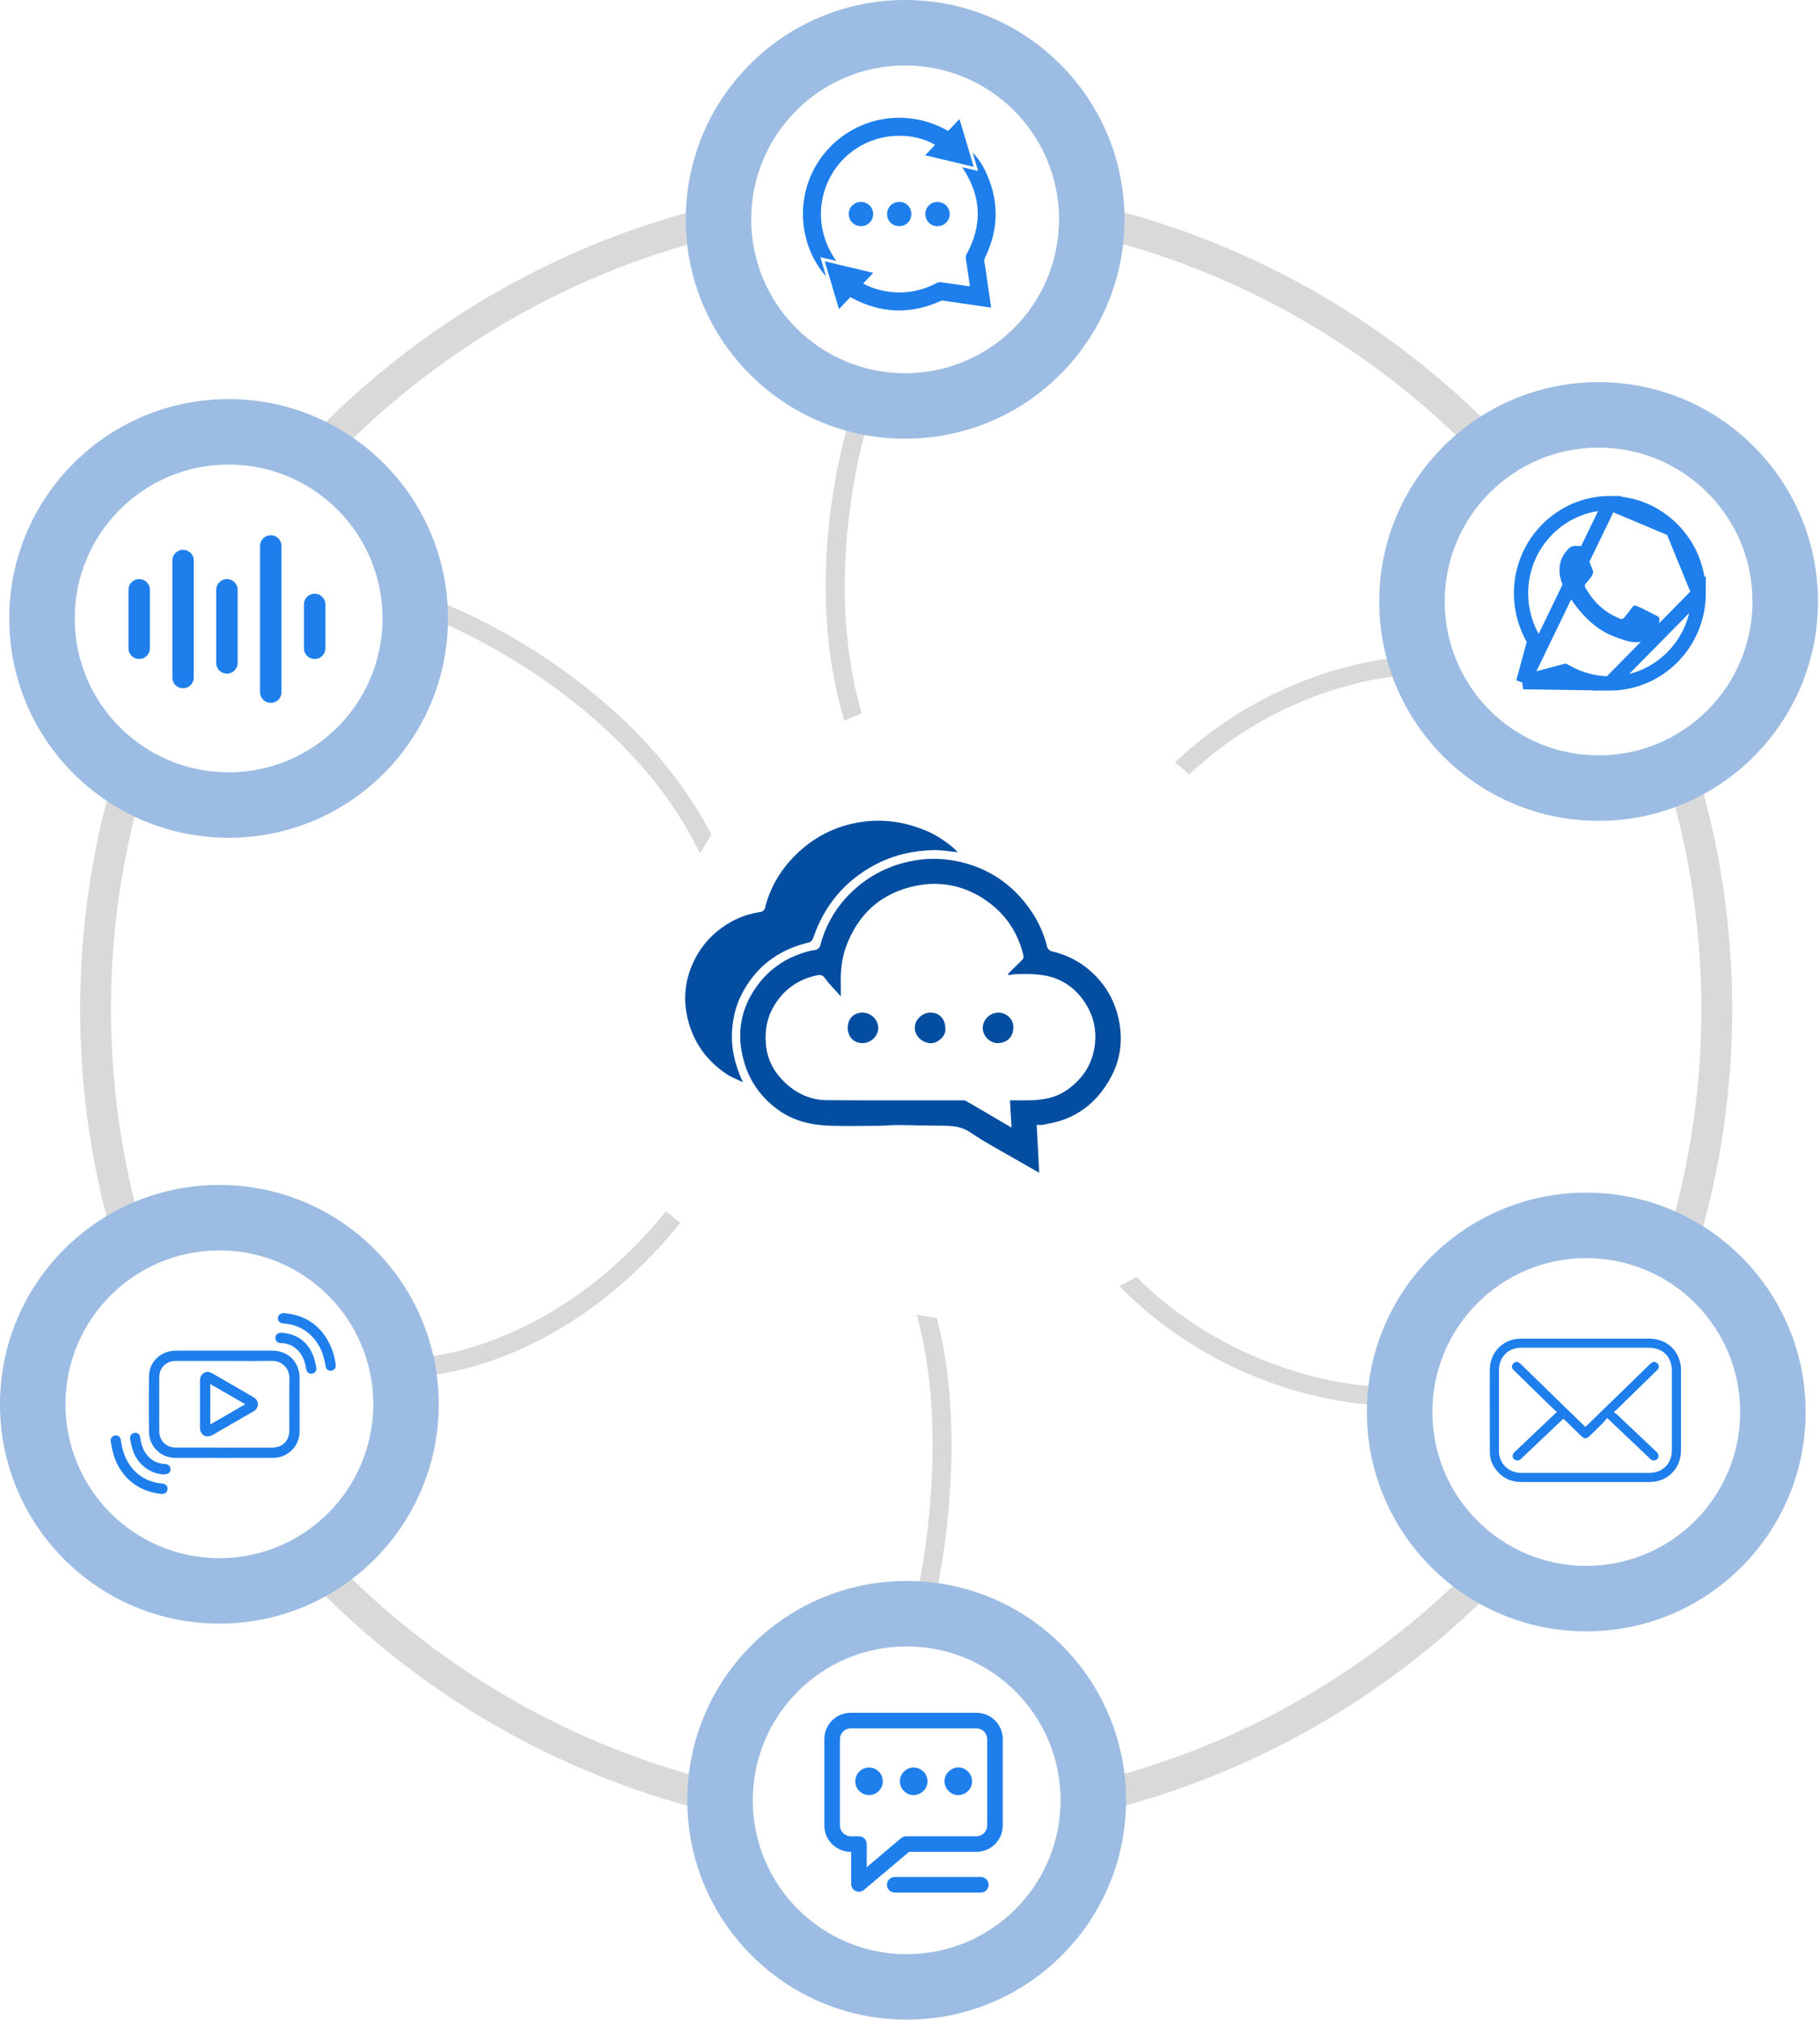 <svg width="510" height="566" viewBox="0 0 510 566" fill="none" xmlns="http://www.w3.org/2000/svg">
<path d="M253.924 514.274C126.298 514.274 22.464 410.441 22.464 282.813C22.464 155.184 126.298 51.353 253.924 51.353C381.555 51.353 485.384 155.184 485.384 282.813C485.384 410.44 381.554 514.274 253.924 514.274ZM253.924 59.99C131.058 59.99 31.1 159.948 31.1 282.813C31.1 405.681 131.058 505.637 253.924 505.637C376.79 505.637 476.748 405.681 476.748 282.813C476.748 159.948 376.79 59.99 253.924 59.99Z" fill="#D9D9D9"/>
<path d="M201.687 253.304C185.394 199.004 123.747 174.464 123.126 174.224L125.006 169.396C127.636 170.419 189.642 195.121 206.653 251.818L201.687 253.304Z" fill="#D9D9D9"/>
<path d="M247.744 226.731C218.507 180.04 237.164 120.416 237.976 117.9L242.905 119.485C242.719 120.08 224.199 179.361 252.136 223.981L247.744 226.731Z" fill="#D9D9D9"/>
<path d="M306.737 255.738L301.969 253.703C329.917 188.196 390.838 184.363 391.449 184.334L391.715 189.509C391.135 189.538 333.379 193.294 306.737 255.738Z" fill="#D9D9D9"/>
<path d="M118.786 385.559L118.544 380.384L118.661 382.972L118.54 380.384C118.905 380.367 155.401 378.147 186.6 339.459L190.635 342.713C157.897 383.312 120.364 385.488 118.786 385.559Z" fill="#D9D9D9"/>
<path d="M261.965 448.342L256.921 447.15C257.076 446.489 272.287 380.486 245.258 343.475L249.442 340.418C277.889 379.369 262.626 445.546 261.965 448.342Z" fill="#D9D9D9"/>
<path d="M386.399 393.768C385.85 393.768 331.037 393.156 297.838 340.305L302.227 337.549C333.854 387.903 385.879 388.586 386.399 388.586V393.768Z" fill="#D9D9D9"/>
<g filter="url(#filter0_d_133_1599)">
<path d="M253.5 370C302.377 370 342 330.601 342 282C342 233.399 302.377 194 253.5 194C204.623 194 165 233.399 165 282C165 330.601 204.623 370 253.5 370Z" fill="white"/>
</g>
<path d="M253.636 122.943C287.585 122.943 315.107 95.422 315.107 61.472C315.107 27.522 287.585 0 253.636 0C219.686 0 192.164 27.522 192.164 61.472C192.164 95.422 219.686 122.943 253.636 122.943Z" fill="#9CBCE3"/>
<path d="M253.636 104.598C277.453 104.598 296.761 85.29 296.761 61.472C296.761 37.654 277.453 18.346 253.636 18.346C229.818 18.346 210.51 37.654 210.51 61.472C210.51 85.29 229.818 104.598 253.636 104.598Z" fill="white"/>
<path d="M64.063 234.787C98.013 234.787 125.534 207.265 125.534 173.315C125.534 139.366 98.013 111.844 64.063 111.844C30.113 111.844 2.591 139.366 2.591 173.315C2.591 207.265 30.113 234.787 64.063 234.787Z" fill="#9CBCE3"/>
<path d="M64.063 216.441C87.88 216.441 107.189 197.133 107.189 173.315C107.189 149.498 87.88 130.19 64.063 130.19C40.245 130.19 20.937 149.498 20.937 173.315C20.937 197.133 40.245 216.441 64.063 216.441Z" fill="white"/>
<path d="M61.472 455.02C95.422 455.02 122.943 427.498 122.943 393.548C122.943 359.598 95.422 332.076 61.472 332.076C27.522 332.076 0 359.598 0 393.548C0 427.498 27.522 455.02 61.472 455.02Z" fill="#9CBCE3"/>
<path d="M61.472 436.674C85.29 436.674 104.598 417.366 104.598 393.548C104.598 369.73 85.29 350.422 61.472 350.422C37.654 350.422 18.346 369.73 18.346 393.548C18.346 417.366 37.654 436.674 61.472 436.674Z" fill="white"/>
<path d="M254.067 566C288.017 566 315.539 538.478 315.539 504.528C315.539 470.578 288.017 443.057 254.067 443.057C220.118 443.057 192.596 470.578 192.596 504.528C192.596 538.478 220.118 566 254.067 566Z" fill="#9CBCE3"/>
<path d="M254.067 547.654C277.885 547.654 297.193 528.346 297.193 504.528C297.193 480.71 277.885 461.402 254.067 461.402C230.25 461.402 210.942 480.71 210.942 504.528C210.942 528.346 230.25 547.654 254.067 547.654Z" fill="white"/>
<path d="M444.504 457.179C478.454 457.179 505.976 429.657 505.976 395.707C505.976 361.757 478.454 334.236 444.504 334.236C410.554 334.236 383.032 361.757 383.032 395.707C383.032 429.657 410.554 457.179 444.504 457.179Z" fill="#9CBCE3"/>
<path d="M444.504 438.833C468.322 438.833 487.63 419.525 487.63 395.707C487.63 371.89 468.322 352.581 444.504 352.581C420.686 352.581 401.378 371.89 401.378 395.707C401.378 419.525 420.686 438.833 444.504 438.833Z" fill="white"/>
<path d="M444.243 415.335C438.296 415.335 432.342 415.331 426.396 415.335C423.374 415.338 420.921 414.181 419.114 411.749C418.11 410.4 417.515 408.854 417.494 407.165C417.447 403.774 417.466 400.383 417.463 396.992C417.463 392.628 417.447 388.264 417.47 383.903C417.49 379.699 420.24 376.218 424.208 375.368C424.937 375.209 425.702 375.149 426.452 375.149C438.33 375.135 450.211 375.135 462.09 375.142C466.733 375.145 470.227 378.08 470.959 382.571C471.037 383.039 471.044 383.521 471.044 383.994C471.051 391.491 471.058 398.989 471.044 406.486C471.037 410.754 468.348 414.212 464.333 415.096C463.565 415.271 462.762 415.324 461.972 415.328C456.065 415.342 450.154 415.335 444.243 415.335ZM444.264 412.775C450.192 412.775 456.118 412.775 462.05 412.771C465.93 412.771 468.484 410.251 468.491 406.389C468.502 398.953 468.502 391.52 468.491 384.083C468.483 380.243 465.931 377.705 462.105 377.705C450.209 377.702 438.311 377.705 426.415 377.705C426.02 377.705 425.619 377.716 425.227 377.769C422.12 378.218 420.038 380.711 420.035 384.027C420.021 391.503 420.028 398.977 420.035 406.453C420.035 406.907 420.057 407.367 420.138 407.812C420.665 410.74 423.147 412.765 426.241 412.768C432.247 412.782 438.254 412.772 444.264 412.775Z" fill="#1E7EEC"/>
<path d="M450.346 397.414C449.866 397.968 449.451 398.504 448.979 398.977C447.829 400.133 446.654 401.254 445.488 402.39C444.554 403.295 443.97 403.301 443.05 402.408C441.585 400.984 440.125 399.554 438.66 398.126C438.495 397.958 438.32 397.801 438.108 397.597C437.928 397.758 437.766 397.887 437.614 398.032C434.045 401.416 430.473 404.803 426.909 408.191C426.65 408.439 426.4 408.693 426.124 408.921C425.443 409.476 424.711 409.427 424.17 408.807C423.681 408.248 423.742 407.569 424.376 406.966C426.643 404.807 428.927 402.656 431.198 400.504C432.756 399.031 434.314 397.563 435.867 396.086C435.968 395.991 436.052 395.884 436.299 395.609C436.09 395.481 435.85 395.39 435.684 395.222C431.974 391.612 428.272 387.995 424.566 384.381C424.369 384.19 424.167 383.994 423.982 383.785C423.56 383.279 423.579 382.638 424.014 382.165C424.521 381.623 425.165 381.521 425.716 381.913C425.925 382.062 426.113 382.238 426.3 382.416C432.085 388.052 437.864 393.68 443.647 399.314C443.829 399.494 444.02 399.665 444.253 399.887C444.459 399.701 444.649 399.533 444.827 399.357C450.624 393.711 456.422 388.066 462.219 382.419C462.447 382.2 462.684 381.98 462.95 381.815C463.427 381.517 464.071 381.676 464.499 382.158C464.917 382.625 464.971 383.209 464.613 383.677C464.432 383.91 464.216 384.119 464.002 384.324C460.314 387.931 456.625 391.531 452.93 395.13C452.76 395.296 452.545 395.414 452.353 395.552C452.329 395.65 452.308 395.744 452.282 395.842C452.491 395.96 452.733 396.044 452.899 396.207C456.664 399.756 460.419 403.314 464.18 406.878C465.104 407.755 464.895 408.899 463.758 409.246C463.157 409.427 462.725 409.13 462.325 408.747C460.452 406.975 458.583 405.197 456.714 403.423C454.814 401.618 452.916 399.817 451.016 398.015C450.862 397.873 450.696 397.732 450.346 397.414Z" fill="#1E7EEC"/>
<path d="M447.959 230.037C481.909 230.037 509.43 202.515 509.43 168.565C509.43 134.615 481.909 107.094 447.959 107.094C414.009 107.094 386.487 134.615 386.487 168.565C386.487 202.515 414.009 230.037 447.959 230.037Z" fill="#9CBCE3"/>
<path d="M447.959 211.691C471.776 211.691 491.085 192.383 491.085 168.565C491.085 144.748 471.776 125.439 447.959 125.439C424.141 125.439 404.833 144.748 404.833 168.565C404.833 192.383 424.141 211.691 447.959 211.691Z" fill="white"/>
<path fill-rule="evenodd" clip-rule="evenodd" d="M256.038 495.344C258.203 495.371 259.921 497.115 259.908 499.267C259.895 501.343 258.096 503.071 255.955 503.065C253.87 503.058 252.14 501.249 252.17 499.112C252.205 497.04 253.971 495.32 256.038 495.344Z" fill="#1E7EEC"/>
<path fill-rule="evenodd" clip-rule="evenodd" d="M272.4 499.132C272.45 501.251 270.717 503.026 268.55 503.074C266.52 503.117 264.743 501.365 264.666 499.239C264.599 497.217 266.389 495.371 268.464 495.323C270.555 495.275 272.345 497.008 272.4 499.132Z" fill="#1E7EEC"/>
<path fill-rule="evenodd" clip-rule="evenodd" d="M247.381 499.213C247.373 501.343 245.629 503.091 243.544 503.065C241.392 503.037 239.657 501.321 239.674 499.239C239.691 497.058 241.387 495.338 243.516 495.349C245.683 495.358 247.388 497.06 247.381 499.213Z" fill="#1E7EEC"/>
<path d="M240.687 530.155C240.375 530.155 240.061 530.09 239.766 529.952C238.993 529.594 238.504 528.819 238.504 527.972V518.975H238.389C234.313 518.975 231 515.659 231 511.584V487.393C231 483.318 234.313 480 238.389 480H273.611C277.687 480 281 483.318 281 487.393V511.586C281 515.662 277.687 518.977 273.611 518.977H254.731L242.095 529.644C241.693 529.98 241.191 530.155 240.687 530.155ZM238.389 484.365C236.721 484.365 235.365 485.723 235.365 487.393V511.586C235.365 513.254 236.721 514.612 238.389 514.612H240.687C241.894 514.612 242.87 515.587 242.87 516.794V523.277L252.526 515.127C252.919 514.797 253.417 514.614 253.934 514.614H273.614C275.281 514.614 276.637 513.256 276.637 511.589V487.393C276.637 485.723 275.281 484.365 273.614 484.365H238.389Z" fill="#1E7EEC"/>
<path d="M274.84 530.386H250.719C249.512 530.386 248.536 529.411 248.536 528.204C248.536 526.997 249.512 526.021 250.719 526.021H274.84C276.047 526.021 277.023 526.997 277.023 528.204C277.023 529.411 276.045 530.386 274.84 530.386Z" fill="#1E7EEC"/>
<path d="M75.876 153V193.975" stroke="#1E7EEC" stroke-width="6" stroke-linecap="round" stroke-linejoin="round"/>
<path d="M51.298 157.097V189.877" stroke="#1E7EEC" stroke-width="6" stroke-linecap="round" stroke-linejoin="round"/>
<path d="M88.174 169.388V181.681" stroke="#1E7EEC" stroke-width="6" stroke-linecap="round" stroke-linejoin="round"/>
<path d="M39 165.291V181.681" stroke="#1E7EEC" stroke-width="6" stroke-linecap="round" stroke-linejoin="round"/>
<path d="M63.587 165.291V185.778" stroke="#1E7EEC" stroke-width="6" stroke-linecap="round" stroke-linejoin="round"/>
<path d="M83.66 383.932C82.76 380.657 79.921 378.531 76.426 378.521C74.62 378.514 72.814 378.514 71.005 378.514L62.575 378.519L53.068 378.514C51.797 378.514 50.524 378.514 49.253 378.519C45.115 378.531 41.83 381.619 41.769 385.552C41.687 390.762 41.687 396.096 41.769 401.407C41.83 405.412 45.068 408.554 49.143 408.559C53.718 408.564 58.292 408.566 62.867 408.566C67.442 408.566 72.017 408.564 76.592 408.559C80.643 408.554 83.947 405.248 83.956 401.19C83.973 396.213 83.968 391.063 83.945 385.886C83.94 385.269 83.842 384.594 83.66 383.932ZM81.071 396.377C81.075 397.879 81.078 399.381 81.078 400.884C81.078 403.755 79.148 405.683 76.274 405.683L49.215 405.68C46.949 405.678 45.178 404.253 44.706 402.045C44.65 401.778 44.622 401.47 44.622 401.08L44.62 399.138C44.615 394.776 44.61 390.414 44.62 386.054C44.627 383.706 46.014 381.958 48.241 381.489C48.643 381.404 49.087 381.402 49.533 381.402C51.989 381.4 54.444 381.4 56.9 381.4H62.818C64.127 381.4 65.437 381.404 66.746 381.411C68.099 381.416 69.449 381.423 70.802 381.423C72.895 381.423 74.617 381.409 76.216 381.379H76.318C77.632 381.379 78.839 381.872 79.725 382.769C80.622 383.678 81.108 384.928 81.092 386.292C81.054 389.65 81.064 393.07 81.071 396.377Z" fill="#1E7EEC"/>
<path d="M92.225 376.341C89.601 371.278 85.362 368.472 79.563 368C78.608 368 77.925 368.542 77.862 369.353C77.806 370.138 78.404 370.792 79.26 370.874C79.423 370.89 79.589 370.909 79.753 370.928L80.012 370.958C83.732 371.381 86.676 373.129 88.764 376.152C90.026 377.981 90.832 380.173 91.222 382.853C91.335 383.624 91.919 384.164 92.641 384.164C92.722 384.164 92.809 384.157 92.895 384.14C93.685 384.005 94.19 383.271 94.073 382.437C93.75 380.115 93.143 378.122 92.225 376.341Z" fill="#1E7EEC"/>
<path d="M45.731 415.809C45.549 415.783 45.365 415.762 45.182 415.743L44.972 415.718C41.596 415.295 38.858 413.781 36.834 411.213C35.243 409.192 34.276 406.701 33.876 403.603C33.762 402.706 33.131 402.18 32.25 402.288C31.844 402.337 31.493 402.538 31.267 402.851C31.033 403.176 30.949 403.587 31.03 404.017L31.154 404.678C31.353 405.748 31.558 406.858 31.895 407.914C33.86 414.089 38.872 418.108 45.304 418.666C45.358 418.671 45.411 418.673 45.463 418.673C45.888 418.673 46.274 418.521 46.549 418.243C46.813 417.979 46.958 417.613 46.956 417.22C46.951 416.489 46.463 415.921 45.731 415.809Z" fill="#1E7EEC"/>
<path d="M88.489 382.549C88.269 381.568 88.043 380.552 87.636 379.62C86.022 375.891 83.143 373.834 79.028 373.51C78.933 373.519 78.839 373.524 78.748 373.528C78.545 373.538 78.332 373.549 78.127 373.613C77.477 373.806 77.089 374.449 77.183 375.176C77.278 375.895 77.886 376.4 78.664 376.407C80.169 376.416 81.444 376.823 82.568 377.648C84.351 378.958 85.372 380.846 85.783 383.589C85.909 384.423 86.477 384.986 87.199 384.986C87.274 384.986 87.351 384.982 87.433 384.968C87.853 384.902 88.206 384.683 88.43 384.353C88.659 384.019 88.727 383.596 88.629 383.162L88.489 382.549Z" fill="#1E7EEC"/>
<path d="M46.178 410.271C44.292 410.194 42.703 409.453 41.456 408.07C40.299 406.788 39.624 405.18 39.325 403.007C39.189 402.026 38.582 401.418 37.701 401.552C37.29 401.603 36.937 401.811 36.708 402.136C36.462 402.477 36.381 402.925 36.477 403.388L36.547 403.72C36.757 404.741 36.977 405.795 37.346 406.788C38.741 410.512 42.112 413.031 45.932 413.208L45.97 413.21L46.007 413.201C46.103 413.182 46.201 413.168 46.301 413.154C46.561 413.117 46.827 413.084 47.072 412.949C47.636 412.64 47.89 412.073 47.752 411.43C47.6 410.72 47.042 410.309 46.178 410.271Z" fill="#1E7EEC"/>
<path d="M71.157 391.638C70.834 391.439 70.507 391.25 70.175 391.059L68.052 389.827C65.182 388.166 62.313 386.502 59.439 384.851C59.201 384.715 58.946 384.638 58.696 384.561C58.593 384.528 58.488 384.498 58.388 384.463L58.332 384.442L58.273 384.449C56.942 384.533 56.044 385.47 56.042 386.783C56.04 390.339 56.04 393.895 56.04 397.451V400.119C56.04 401.549 56.916 402.549 58.173 402.549C58.629 402.549 59.114 402.407 59.577 402.143C60.837 401.418 62.091 400.692 63.348 399.965L67.082 397.809C68.425 397.035 69.766 396.262 71.108 395.481C71.827 395.063 72.262 394.351 72.271 393.57C72.281 392.792 71.862 392.07 71.157 391.638ZM68.738 393.535L58.93 399.194V387.874L68.738 393.535Z" fill="#1E7EEC"/>
<path fill-rule="evenodd" clip-rule="evenodd" d="M271.783 80.19C271.546 78.579 271.329 77.041 271.102 75.506C270.941 74.4 270.747 73.29 270.61 72.181C270.58 71.919 270.661 71.596 270.792 71.357C275.342 63.118 275.037 55.077 269.847 47.221C269.796 47.148 269.758 47.065 269.655 46.881C271.173 47.234 272.579 47.562 274.082 47.91C273.545 46.1 273.048 44.411 272.552 42.724C273.925 44.146 275.022 45.742 275.894 47.484C279.991 55.707 280.036 63.965 276.023 72.229C275.599 73.099 275.965 73.91 276.076 74.725C276.593 78.488 277.17 82.245 277.714 86.003C277.719 86.049 277.689 86.091 277.651 86.2C276.204 85.988 274.742 85.776 273.285 85.562C270.247 85.116 267.215 84.665 264.177 84.231C263.98 84.201 263.749 84.284 263.557 84.37C255.147 88.156 246.881 87.861 238.751 83.523C238.602 83.445 238.456 83.369 238.277 83.273C237.244 84.362 236.223 85.436 235.098 86.618C233.767 82.154 232.466 77.79 231.113 73.24C235.663 74.324 240.09 75.373 244.693 76.469C243.717 77.508 242.822 78.468 241.872 79.479C243.725 80.45 245.613 81.123 247.6 81.511C252.871 82.54 257.872 81.781 262.609 79.247C262.939 79.071 263.406 79.051 263.791 79.103C266.277 79.444 268.755 79.827 271.236 80.193C271.374 80.208 271.52 80.19 271.783 80.19Z" fill="#1E7EEC"/>
<path fill-rule="evenodd" clip-rule="evenodd" d="M259.261 43.516C259.813 42.926 260.259 42.452 260.708 41.978C261.147 41.517 261.58 41.058 262.019 40.594C256.405 37.186 246.082 36.493 238.121 42.959C229.703 49.795 226.948 62.672 234.314 73.104C232.792 72.748 231.405 72.428 229.893 72.08C230.424 73.888 230.921 75.584 231.463 77.43C224.162 69.229 222.259 55.359 229.877 44.489C237.642 33.417 252.891 29.373 265.695 36.704C266.703 35.638 267.729 34.559 268.866 33.362C270.204 37.841 271.51 42.218 272.859 46.755C268.286 45.664 263.849 44.607 259.261 43.516Z" fill="#1E7EEC"/>
<path fill-rule="evenodd" clip-rule="evenodd" d="M241.254 56.592C243.148 56.587 244.655 58.072 244.668 59.952C244.683 61.878 243.178 63.391 241.257 63.386C239.354 63.38 237.859 61.908 237.841 60.025C237.823 58.107 239.323 56.597 241.254 56.592Z" fill="#1E7EEC"/>
<path fill-rule="evenodd" clip-rule="evenodd" d="M262.692 63.388C260.806 63.391 259.304 61.896 259.294 60.015C259.289 58.12 260.771 56.607 262.647 56.597C264.595 56.587 266.103 58.049 266.123 59.968C266.143 61.876 264.628 63.388 262.692 63.388Z" fill="#1E7EEC"/>
<path fill-rule="evenodd" clip-rule="evenodd" d="M255.381 60.023C255.366 61.954 253.864 63.411 251.913 63.386C250.022 63.363 248.575 61.873 248.585 59.955C248.595 58.031 250.108 56.564 252.051 56.592C253.947 56.622 255.391 58.112 255.381 60.023Z" fill="#1E7EEC"/>
<path d="M426.834 191.177L429.746 180.399L429.961 179.604L429.553 178.888C427.373 175.058 426.224 170.71 426.226 166.252C426.231 152.305 437.422 141 451.112 141L426.834 191.177ZM426.834 191.177L437.74 188.277L438.518 188.071L439.222 188.46C442.852 190.467 446.941 191.526 451.102 191.528L426.834 191.177ZM468.707 148.397L468.707 148.397C464.006 143.625 457.766 141.003 451.113 141L468.707 148.397ZM468.707 148.397C473.413 153.17 476.002 159.512 476 166.272M468.707 148.397L476 166.272M476 166.272C475.995 180.222 464.801 191.527 451.115 191.528L476 166.272ZM451.114 191.528H451.114H451.114H451.114H451.114H451.114ZM451.114 191.528H451.114M451.114 191.528H451.114M451.114 191.528H451.114M451.114 191.528H451.114M451.114 191.528H451.114M451.114 191.528H451.114M451.114 191.528H451.103H451.114Z" stroke="#1E7EEC" stroke-width="4"/>
<path fill-rule="evenodd" clip-rule="evenodd" d="M444.12 154.254C443.604 153.061 443.061 153.037 442.569 153.017C442.167 152.999 441.708 153 441.249 153C440.79 153 440.043 153.18 439.411 153.896C438.779 154.612 437 156.345 437 159.87C437 163.394 439.469 166.799 439.813 167.278C440.158 167.755 444.578 175.218 451.58 178.089C457.399 180.475 458.584 180.001 459.848 179.881C461.111 179.762 463.923 178.15 464.498 176.477C465.072 174.804 465.072 173.37 464.9 173.071C464.728 172.773 464.268 172.594 463.579 172.235C462.891 171.877 459.504 170.143 458.872 169.906C458.24 169.667 457.782 169.547 457.321 170.264C456.863 170.98 455.542 172.594 455.14 173.071C454.738 173.549 454.337 173.61 453.648 173.251C452.959 172.892 450.74 172.136 448.108 169.697C446.06 167.799 444.677 165.454 444.276 164.736C443.874 164.02 444.232 163.631 444.578 163.275C444.888 162.955 445.267 162.44 445.612 162.021C445.956 161.603 446.071 161.304 446.301 160.826C446.531 160.348 446.416 159.93 446.244 159.571C446.071 159.213 444.732 155.669 444.12 154.254Z" fill="#1E7EEC"/>
<path fill-rule="evenodd" clip-rule="evenodd" d="M290.497 315.26C290.742 319.761 290.978 324.113 291.22 328.668C289.265 327.556 287.43 326.534 285.615 325.475C281.061 322.828 276.371 320.378 272.024 317.425C269.308 315.577 266.542 315.46 263.549 315.465C259.532 315.476 255.515 315.311 251.504 315.281C249.942 315.268 248.381 315.465 246.819 315.484C242.214 315.521 237.601 315.606 232.999 315.494C227.684 315.369 222.598 314.297 218.166 311.108C213.479 307.74 210.207 303.334 208.565 297.783C206.216 289.837 207.443 282.5 212.468 275.86C216.232 270.883 221.244 267.855 227.267 266.413C227.788 266.291 228.368 266.32 228.841 266.108C229.227 265.937 229.682 265.554 229.78 265.184C231.339 259.204 234.351 254.062 238.806 249.838C243.603 245.294 249.301 242.45 255.832 241.219C260.716 240.298 265.539 240.58 270.261 241.846C276.307 243.464 281.564 246.614 285.778 251.266C289.457 255.328 292.133 260.002 293.442 265.4C293.556 265.871 294.163 266.467 294.636 266.576C299.887 267.786 304.295 270.39 307.86 274.41C310.704 277.624 312.566 281.385 313.462 285.546C314.686 291.215 314.082 296.742 311.3 301.895C307.418 309.091 301.539 313.629 293.37 314.997C292.923 315.074 292.484 315.207 292.037 315.255C291.625 315.297 291.205 315.26 290.497 315.26ZM283.011 308.36C285.203 308.36 287.366 308.399 289.523 308.338C290.603 308.306 291.689 308.128 292.758 307.955C296.783 307.306 299.983 305.21 302.646 302.22C305.128 299.435 306.455 296.112 306.844 292.454C307.261 288.512 306.4 284.782 304.303 281.409C302.524 278.536 300.14 276.222 297.081 274.756C293.101 272.846 288.802 272.88 284.514 273.019C283.892 273.037 283.272 273.202 282.655 273.301C282.593 273.173 282.53 273.045 282.468 272.92C283.732 271.67 284.977 270.406 286.264 269.185C286.762 268.712 286.922 268.318 286.741 267.573C285.089 260.835 281.314 255.586 275.549 251.838C269.777 248.085 263.302 246.888 256.651 248.239C246.923 250.218 240.341 256.166 236.995 265.552C235.665 269.286 235.494 273.194 235.612 277.118C235.63 277.727 235.614 278.329 235.614 279.233C233.936 277.342 232.382 275.839 231.153 274.104C230.469 273.144 229.725 273.162 228.929 273.33C223.412 274.514 219.249 277.554 216.527 282.55C214.652 285.998 214.221 289.725 214.716 293.484C215.242 297.495 217.203 300.874 220.238 303.643C223.489 306.604 227.285 308.285 231.632 308.32C244.199 308.413 256.763 308.354 269.33 308.36C269.779 308.36 270.298 308.32 270.657 308.522C273.166 309.945 275.642 311.429 278.13 312.89C279.819 313.882 281.513 314.869 283.453 316C283.304 313.3 283.163 310.9 283.011 308.36Z" fill="#034EA1"/>
<path fill-rule="evenodd" clip-rule="evenodd" d="M268.372 238.83C266.108 238.625 263.786 238.191 261.479 238.25C255.685 238.394 250.16 239.67 244.994 242.458C236.63 246.978 231.023 253.764 227.947 262.686C227.642 263.57 227.282 263.974 226.346 264.2C217.839 266.267 211.523 271.175 207.629 279.049C206.243 281.856 205.511 284.854 205.208 287.99C204.7 293.258 205.833 298.176 208.166 303.297C206.432 302.441 204.91 301.89 203.607 301.017C197.972 297.243 194.264 292.052 192.686 285.439C191.489 280.419 191.848 275.493 193.838 270.686C196.097 265.243 199.845 261.154 204.934 258.302C207.49 256.869 210.278 255.98 213.205 255.57C213.617 255.512 214.213 255.02 214.309 254.623C215.995 247.824 219.685 242.251 224.939 237.771C229.07 234.254 233.861 231.892 239.224 230.743C246.417 229.2 253.331 230.11 260.011 233.017C263.158 234.382 266.882 237.087 268.372 238.83Z" fill="#034EA1"/>
<path fill-rule="evenodd" clip-rule="evenodd" d="M237.548 288.004C237.551 285.514 239.237 283.782 241.669 283.777C244.012 283.769 246.074 285.742 246.109 288.025C246.143 290.286 244.071 292.324 241.733 292.34C239.267 292.35 237.548 290.568 237.548 288.004Z" fill="#034EA1"/>
<path fill-rule="evenodd" clip-rule="evenodd" d="M283.945 288.059C283.945 290.557 282.157 292.316 279.585 292.34C277.385 292.356 275.384 290.318 275.384 288.059C275.384 285.748 277.465 283.742 279.867 283.782C281.984 283.816 284.104 285.591 283.945 288.059Z" fill="#034EA1"/>
<path fill-rule="evenodd" clip-rule="evenodd" d="M264.892 288.115C265.31 290.209 262.73 292.459 260.753 292.366C258.415 292.257 256.353 290.353 256.337 288.067C256.324 285.798 258.396 283.782 260.74 283.779C263.198 283.774 264.895 285.543 264.892 288.115Z" fill="#034EA1"/>
<defs>
<filter id="filter0_d_133_1599" x="165" y="174" width="217" height="216" filterUnits="userSpaceOnUse" color-interpolation-filters="sRGB">
<feFlood flood-opacity="0" result="BackgroundImageFix"/>
<feColorMatrix in="SourceAlpha" type="matrix" values="0 0 0 0 0 0 0 0 0 0 0 0 0 0 0 0 0 0 127 0" result="hardAlpha"/>
<feOffset dx="20"/>
<feGaussianBlur stdDeviation="10"/>
<feComposite in2="hardAlpha" operator="out"/>
<feColorMatrix type="matrix" values="0 0 0 0 0 0 0 0 0 0 0 0 0 0 0 0 0 0 0.1 0"/>
<feBlend mode="normal" in2="BackgroundImageFix" result="effect1_dropShadow_133_1599"/>
<feBlend mode="normal" in="SourceGraphic" in2="effect1_dropShadow_133_1599" result="shape"/>
</filter>
</defs>
</svg>
